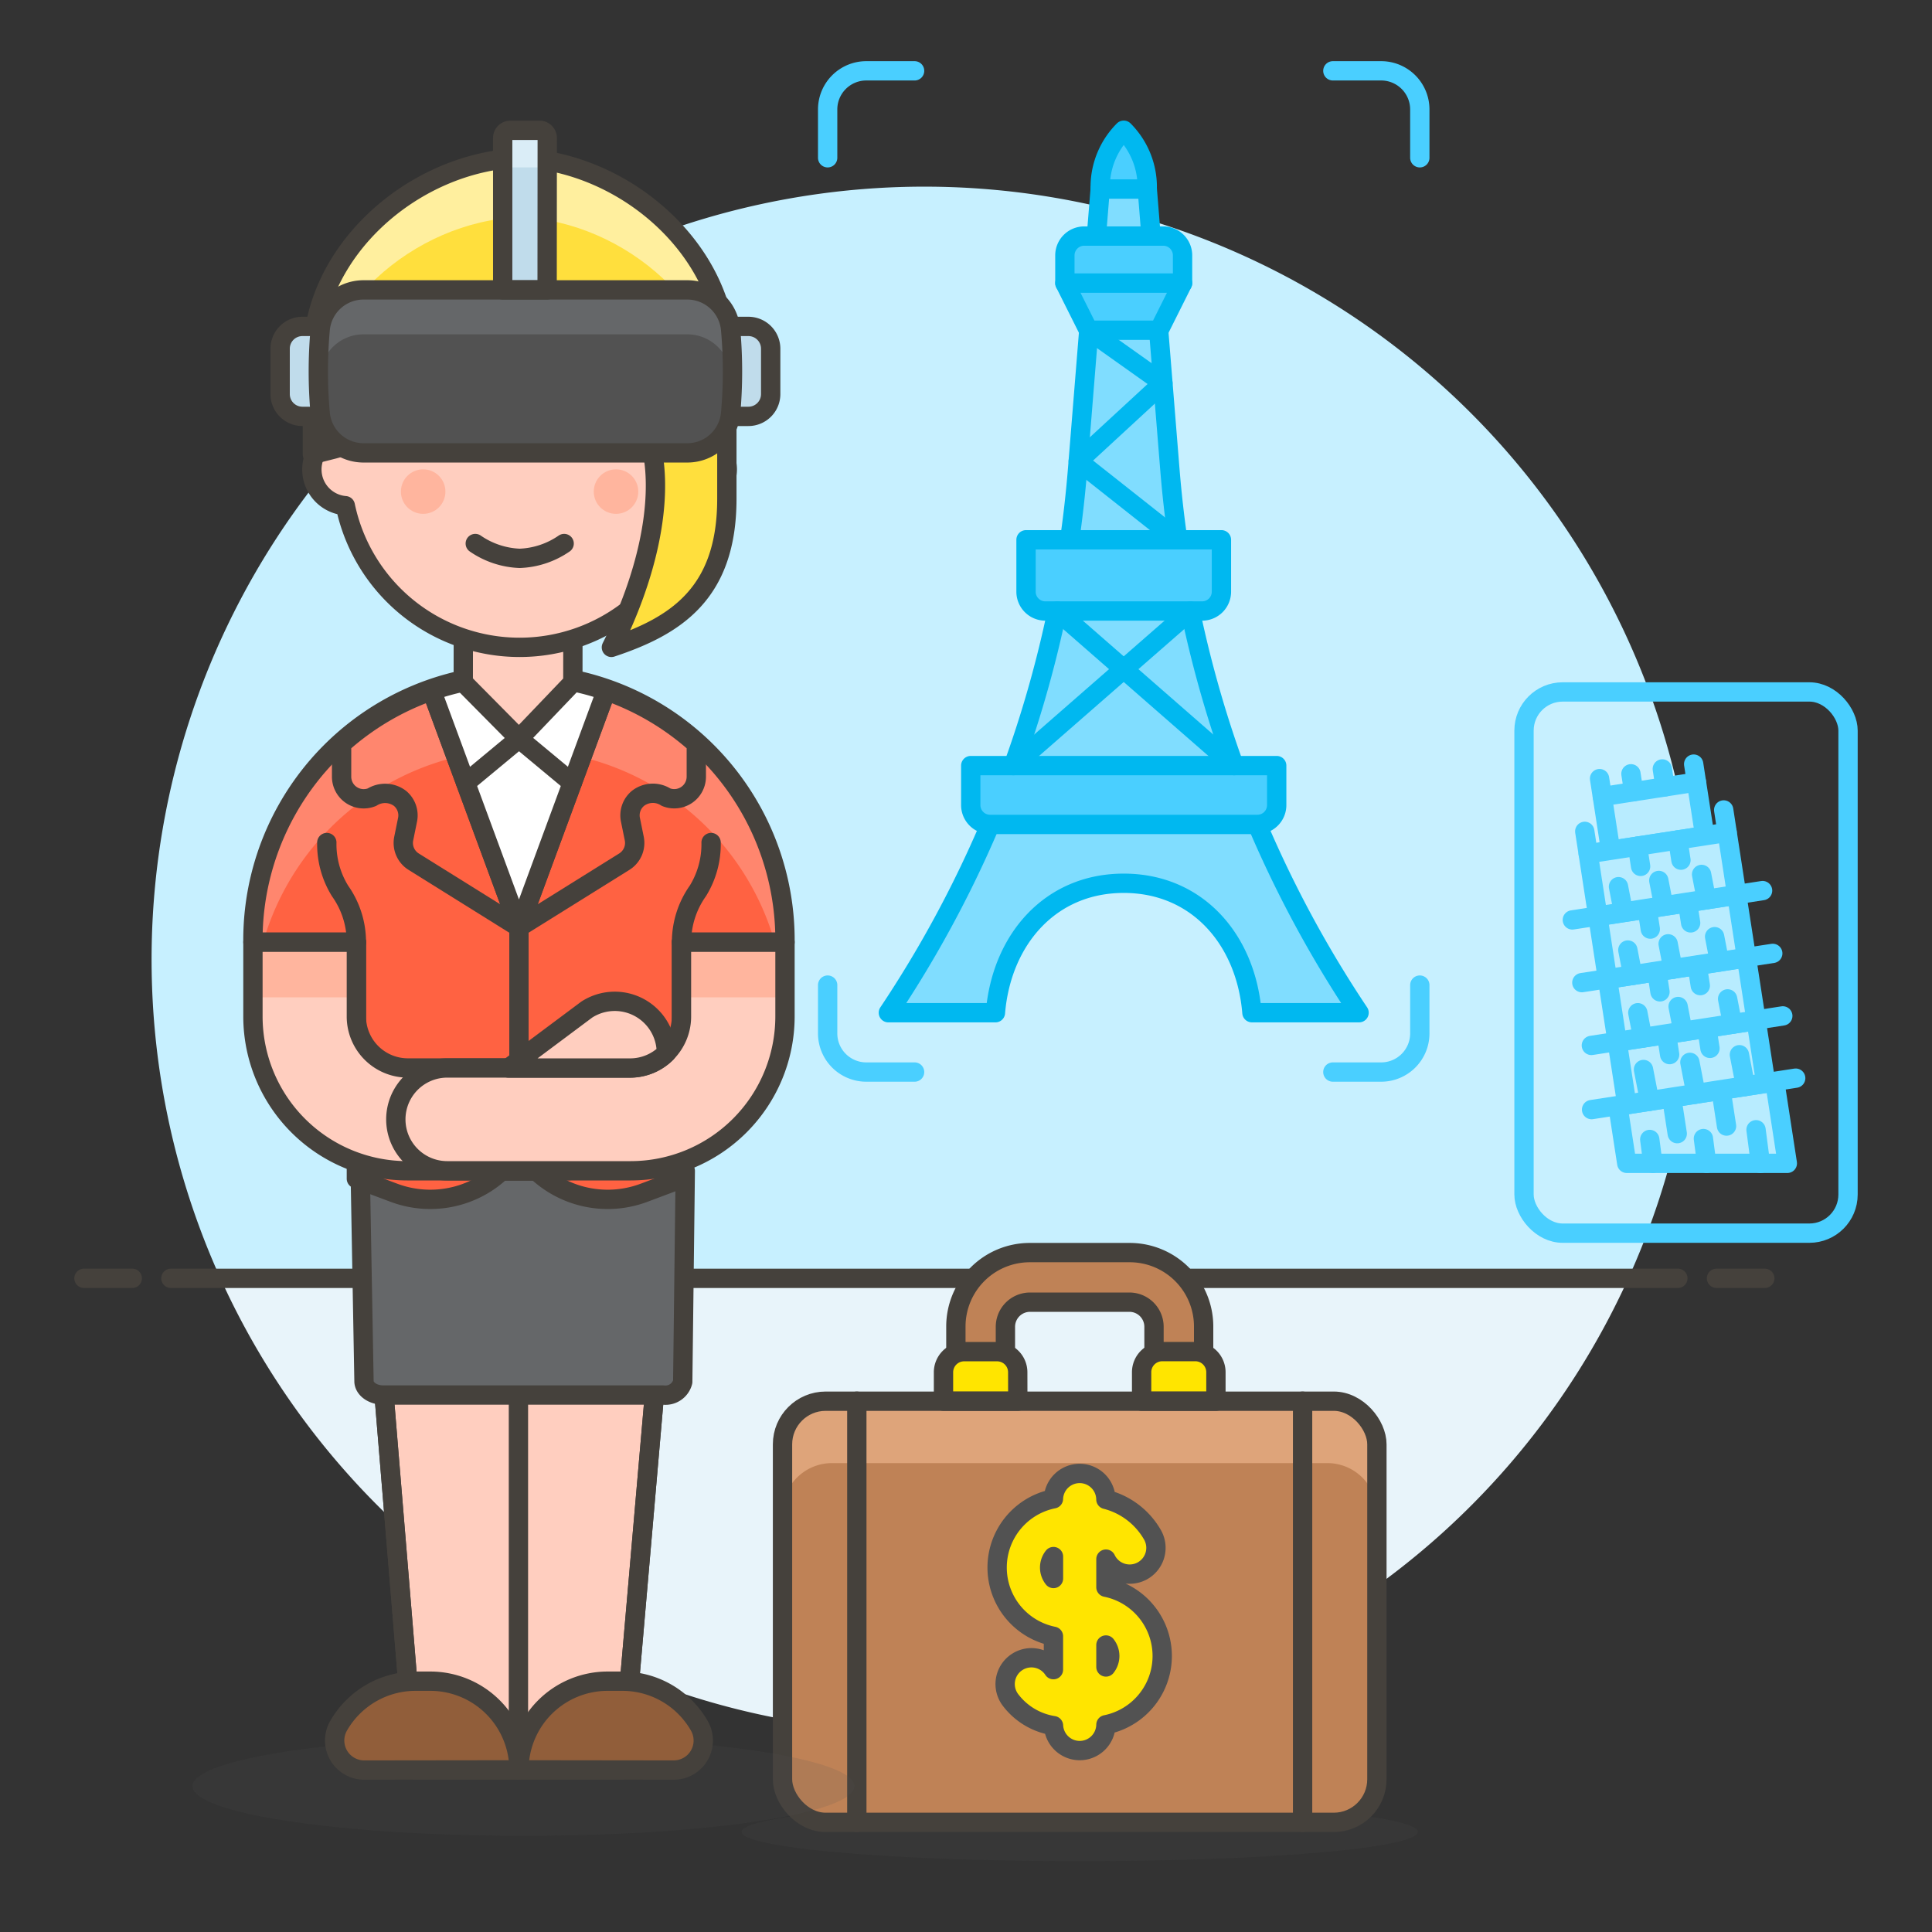 <svg xmlns="http://www.w3.org/2000/svg" viewBox="0 0 100 100"><rect x="0" y="0" width="100" height="100" fill="#333333" stroke="none"/><g class="nc-icon-wrapper"><defs/><path class="a" d="M87.846 49.666a40 40 0 1 0-76.436 16.5h72.872a39.829 39.829 0 0 0 3.564-16.5z" style="" fill="#c7f0ff"/><path class="b" d="M11.41 66.166a40 40 0 0 0 72.872 0z" style="" fill="#e8f4fa"/><path class="c" d="M8.846 66.166h78" fill="none" stroke="#45413c" stroke-linecap="round" stroke-linejoin="round"/><path class="c" d="M4.346 66.166h2.5" fill="none" stroke="#45413c" stroke-linecap="round" stroke-linejoin="round"/><path class="c" d="M88.846 66.166h2.5" fill="none" stroke="#45413c" stroke-linecap="round" stroke-linejoin="round"/><g><path class="d" d="M82.936 41.229l4.872-.751.429 2.783-4.872.751z" stroke-linecap="round" stroke-linejoin="round" fill="#b8ecff" stroke="#4acfff"/><path class="d" d="M83.744 57.252L91.863 56l.649 4.215h-8.311l-.457-2.963z" stroke-linecap="round" stroke-linejoin="round" fill="#b8ecff" stroke="#4acfff"/><path class="d" d="M83.707 53.934l7.19-1.109.501 3.248-7.19 1.109z" stroke-linecap="round" stroke-linejoin="round" fill="#b8ecff" stroke="#4acfff"/><path class="d" d="M83.207 50.686l7.19-1.109.501 3.248-7.19 1.109z" stroke-linecap="round" stroke-linejoin="round" fill="#b8ecff" stroke="#4acfff"/><path class="d" d="M82.706 47.438l7.19-1.108.502 3.247-7.192 1.109z" stroke-linecap="round" stroke-linejoin="round" fill="#b8ecff" stroke="#4acfff"/><path class="d" d="M82.205 44.19l7.191-1.108.5 3.248-7.19 1.108z" stroke-linecap="round" stroke-linejoin="round" fill="#b8ecff" stroke="#4acfff"/><path class="e" d="M89.079 56.43l.286 1.855" fill="none" stroke-linecap="round" stroke-linejoin="round" stroke="#4acfff"/><path class="e" d="M86.528 56.823l.286 1.855" fill="none" stroke-linecap="round" stroke-linejoin="round" stroke="#4acfff"/><path class="e" d="M88.347 53.218l.161 1.046" fill="none" stroke-linecap="round" stroke-linejoin="round" stroke="#4acfff"/><path class="e" d="M86.259 53.54l.161 1.046" fill="none" stroke-linecap="round" stroke-linejoin="round" stroke="#4acfff"/><path class="e" d="M87.846 49.971l.161 1.045" fill="none" stroke-linecap="round" stroke-linejoin="round" stroke="#4acfff"/><path class="e" d="M85.758 50.292l.162 1.046" fill="none" stroke-linecap="round" stroke-linejoin="round" stroke="#4acfff"/><path class="e" d="M87.345 46.723l.162 1.046" fill="none" stroke-linecap="round" stroke-linejoin="round" stroke="#4acfff"/><path class="e" d="M85.258 47.045l.161 1.046" fill="none" stroke-linecap="round" stroke-linejoin="round" stroke="#4acfff"/><path class="e" d="M86.845 43.476l.161 1.046" fill="none" stroke-linecap="round" stroke-linejoin="round" stroke="#4acfff"/><path class="e" d="M84.757 43.798l.161 1.046" fill="none" stroke-linecap="round" stroke-linejoin="round" stroke="#4acfff"/><path class="e" d="M89.396 43.082l-.178-1.159" fill="none" stroke-linecap="round" stroke-linejoin="round" stroke="#4acfff"/><path class="e" d="M82.206 44.191l-.179-1.16" fill="none" stroke-linecap="round" stroke-linejoin="round" stroke="#4acfff"/><path class="e" d="M87.807 40.478l-.143-.928" fill="none" stroke-linecap="round" stroke-linejoin="round" stroke="#4acfff"/><path class="e" d="M82.936 41.229l-.143-.928" fill="none" stroke-linecap="round" stroke-linejoin="round" stroke="#4acfff"/><path class="e" d="M84.56 40.978l-.143-.927" fill="none" stroke-linecap="round" stroke-linejoin="round" stroke="#4acfff"/><path class="e" d="M86.184 40.728l-.143-.928" fill="none" stroke-linecap="round" stroke-linejoin="round" stroke="#4acfff"/><path class="e" d="M91.12 60.215l-.228-1.74" fill="none" stroke-linecap="round" stroke-linejoin="round" stroke="#4acfff"/><path class="e" d="M88.336 60.215l-.168-1.283" fill="none" stroke-linecap="round" stroke-linejoin="round" stroke="#4acfff"/><path class="e" d="M85.553 60.215l-.162-1.237" fill="none" stroke-linecap="round" stroke-linejoin="round" stroke="#4acfff"/><path class="e" d="M90.349 56.234l-.318-1.642" fill="none" stroke-linecap="round" stroke-linejoin="round" stroke="#4acfff"/><path class="e" d="M87.786 56.629l-.318-1.642" fill="none" stroke-linecap="round" stroke-linejoin="round" stroke="#4acfff"/><path class="e" d="M85.385 56.999l-.318-1.642" fill="none" stroke-linecap="round" stroke-linejoin="round" stroke="#4acfff"/><path class="e" d="M89.675 53.013l-.254-1.311" fill="none" stroke-linecap="round" stroke-linejoin="round" stroke="#4acfff"/><path class="e" d="M87.113 53.408l-.254-1.311" fill="none" stroke-linecap="round" stroke-linejoin="round" stroke="#4acfff"/><path class="e" d="M85.027 53.73l-.254-1.312" fill="none" stroke-linecap="round" stroke-linejoin="round" stroke="#4acfff"/><path class="e" d="M89.002 49.792l-.254-1.311" fill="none" stroke-linecap="round" stroke-linejoin="round" stroke="#4acfff"/><path class="e" d="M86.597 50.163l-.254-1.311" fill="none" stroke-linecap="round" stroke-linejoin="round" stroke="#4acfff"/><path class="e" d="M84.511 50.485l-.254-1.312" fill="none" stroke-linecap="round" stroke-linejoin="round" stroke="#4acfff"/><path class="e" d="M88.328 46.572l-.254-1.312" fill="none" stroke-linecap="round" stroke-linejoin="round" stroke="#4acfff"/><path class="e" d="M86.113 46.883l-.254-1.311" fill="none" stroke-linecap="round" stroke-linejoin="round" stroke="#4acfff"/><path class="e" d="M84.027 47.205l-.254-1.311" fill="none" stroke-linecap="round" stroke-linejoin="round" stroke="#4acfff"/><rect class="e" x="78.883" y="35.815" width="16.771" height="28.013" rx="2" fill="none" stroke-linecap="round" stroke-linejoin="round" stroke="#4acfff"/><g><path class="f" d="M58.164 45.718c-3.831 0-6.33 2.948-6.641 6.7h-5.541a59.132 59.132 0 0 0 9.793-28.129l1.171-14.507h2.436l1.17 14.506a59.153 59.153 0 0 0 9.793 28.129H64.8c-.306-3.751-2.8-6.699-6.636-6.699z" stroke-linecap="round" stroke-linejoin="round" fill="#80ddff" stroke="#00b8f0"/><path class="g" d="M54.107 31.626h8.114a1 1 0 0 0 1-1v-2.687H53.107v2.687a1 1 0 0 0 1 1z" stroke-linecap="round" stroke-linejoin="round" stroke="#00b8f0" fill="#4acfff"/><path class="g" d="M55.118 14.655h6.091v-1.436a1 1 0 0 0-1-1h-4.091a1 1 0 0 0-1 1z" stroke-linecap="round" stroke-linejoin="round" stroke="#00b8f0" fill="#4acfff"/><path class="g" d="M61.209 14.655l-1.218 2.436h-3.654l-1.219-2.436h6.091z" stroke-linecap="round" stroke-linejoin="round" stroke="#00b8f0" fill="#4acfff"/><path class="g" d="M59.382 9.782v-.1a4.159 4.159 0 0 0-1.218-2.941 4.159 4.159 0 0 0-1.218 2.941v.1z" stroke-linecap="round" stroke-linejoin="round" stroke="#00b8f0" fill="#4acfff"/><path class="g" d="M50.246 39.627h15.836v2.045a1 1 0 0 1-1 1H51.246a1 1 0 0 1-1-1z" stroke-linecap="round" stroke-linejoin="round" stroke="#00b8f0" fill="#4acfff"/><path class="h" d="M61.61 31.626l-9.161 8.001" fill="none" stroke-linecap="round" stroke-linejoin="round" stroke="#00b8f0"/><path class="h" d="M63.879 39.627l-9.162-8.001" fill="none" stroke-linecap="round" stroke-linejoin="round" stroke="#00b8f0"/><path class="h" d="M60.961 27.939l-5.152-4.071 4.383-4.042-3.855-2.735" fill="none" stroke-linecap="round" stroke-linejoin="round" stroke="#00b8f0"/><g><path class="e" d="M73.489 8.166v-2.5a2 2 0 0 0-2-2h-2.5" fill="none" stroke-linecap="round" stroke-linejoin="round" stroke="#4acfff"/><path class="e" d="M42.839 8.166v-2.5a2 2 0 0 1 2-2h2.5" fill="none" stroke-linecap="round" stroke-linejoin="round" stroke="#4acfff"/><path class="e" d="M73.489 50.989v2.5a2 2 0 0 1-2 2h-2.5" fill="none" stroke-linecap="round" stroke-linejoin="round" stroke="#4acfff"/><path class="e" d="M42.839 50.989v2.5a2 2 0 0 0 2 2h2.5" fill="none" stroke-linecap="round" stroke-linejoin="round" stroke="#4acfff"/></g></g><path class="e" d="M92.945 55.805L82.38 57.433" fill="none" stroke-linecap="round" stroke-linejoin="round" stroke="#4acfff"/><path class="e" d="M92.277 52.583l-9.908 1.528" fill="none" stroke-linecap="round" stroke-linejoin="round" stroke="#4acfff"/><path class="e" d="M91.758 49.347l-9.882 1.514" fill="none" stroke-linecap="round" stroke-linejoin="round" stroke="#4acfff"/><path class="e" d="M91.231 46.097l-9.847 1.518" fill="none" stroke-linecap="round" stroke-linejoin="round" stroke="#4acfff"/></g><g><ellipse class="i" cx="55.885" cy="94.816" rx="17.498" ry="1.518" fill="#525252" opacity="0.15"/><rect class="j" x="40.503" y="72.526" width="30.765" height="21.799" rx="2.232" style="" fill="#bf8256"/><path class="k" d="M71.268 78.294v-3.537a2.231 2.231 0 0 0-2.232-2.231h-26.3a2.231 2.231 0 0 0-2.236 2.231v3.537a2.564 2.564 0 0 1 2.564-2.564H68.7a2.564 2.564 0 0 1 2.568 2.564z" style="" fill="#dea47a"/><path class="l" d="M49.476 71.244V68.66a3.826 3.826 0 0 1 3.824-3.826h5.167A3.826 3.826 0 0 1 62.3 68.66v2.584h-2.569v-2.571a1.275 1.275 0 0 0-1.275-1.273h-5.141a1.275 1.275 0 0 0-1.275 1.275v2.571z" stroke="#45413c" stroke-linecap="round" stroke-linejoin="round" fill="#bf8256"/><path class="m" d="M52.681 72.526h-3.846v-1.5a1.068 1.068 0 0 1 1.065-1.064h1.71a1.068 1.068 0 0 1 1.068 1.068z" stroke="#45413c" stroke-linecap="round" stroke-linejoin="round" fill="#ffe500"/><path class="m" d="M62.936 72.526H59.09v-1.5a1.068 1.068 0 0 1 1.068-1.068h1.71a1.068 1.068 0 0 1 1.068 1.068z" stroke="#45413c" stroke-linecap="round" stroke-linejoin="round" fill="#ffe500"/><path class="c" d="M44.349 72.526v21.798" fill="none" stroke="#45413c" stroke-linecap="round" stroke-linejoin="round"/><path class="c" d="M67.422 72.526v21.798" fill="none" stroke="#45413c" stroke-linecap="round" stroke-linejoin="round"/><rect class="c" x="40.503" y="72.526" width="30.765" height="21.799" rx="2.232" fill="none" stroke="#45413c" stroke-linecap="round" stroke-linejoin="round"/><path class="n" d="M55.885 90.61a1.36 1.36 0 0 1-1.356-1.29 3.461 3.461 0 0 1-2.229-1.335 1.361 1.361 0 1 1 2.226-1.564v-1.727a3.629 3.629 0 0 1 0-7.116 1.358 1.358 0 0 1 2.715.02v.01a3.878 3.878 0 0 1 2.395 1.806 1.36 1.36 0 1 1-2.393 1.286v1.455a3.63 3.63 0 0 1 0 7.117 1.36 1.36 0 0 1-1.358 1.338zm1.358-4.328a.914.914 0 0 0 0-1.136zm-2.715-5.714a.909.909 0 0 0 0 1.135z" stroke-linecap="round" stroke-linejoin="round" fill="#ffe500" stroke="#525252"/></g><g><ellipse class="i" cx="27.095" cy="92.452" rx="17.131" ry="2.57" fill="#525252" opacity="0.15"/><path class="o" d="M19.144 63.289l2.335 28.305h10.71l2.455-28.305h-15.5z" stroke="#45413c" stroke-linecap="round" stroke-linejoin="round" fill="#ffcebf"/><path class="c" d="M26.834 69.424v22.17" fill="none" stroke="#45413c" stroke-linecap="round" stroke-linejoin="round"/><path class="c" d="M19.144 63.289l2.335 28.305h10.71l2.455-28.305h-15.5z" fill="none" stroke="#45413c" stroke-linecap="round" stroke-linejoin="round"/><path class="p" d="M26.861 91.608a4.59 4.59 0 0 0-4.59-4.59h-.765a4.591 4.591 0 0 0-3.976 2.3 1.53 1.53 0 0 0 1.326 2.3z" stroke="#45413c" stroke-linecap="round" stroke-linejoin="round" fill="#915e3a"/><path class="p" d="M26.861 91.608a4.59 4.59 0 0 1 4.59-4.59h.765a4.589 4.589 0 0 1 3.976 2.3 1.529 1.529 0 0 1-1.325 2.3z" stroke="#45413c" stroke-linecap="round" stroke-linejoin="round" fill="#915e3a"/><path class="q" d="M18.841 71.523c.029.384.47.685 1 .685h14.497a.922.922 0 0 0 1-.685l.132-10.915H18.644z" stroke="#45413c" stroke-linecap="round" stroke-linejoin="round" fill="#656769"/><path class="r" d="M40.631 48.769a13.77 13.77 0 1 0-27.539 0h5.354v12.24l1.945.729a5.355 5.355 0 0 0 6.471-2.259 5.354 5.354 0 0 0 6.471 2.259l1.943-.729v-12.24z" style="" fill="#ff6242"/><path class="s" d="M26.861 38.794A13.774 13.774 0 0 1 40.1 48.769h.53a13.77 13.77 0 1 0-27.539 0h.529a13.776 13.776 0 0 1 13.241-9.975z" style="" fill="#ff866e"/><path class="c" d="M40.631 48.769a13.77 13.77 0 1 0-27.539 0h5.354v12.24l1.945.729a5.355 5.355 0 0 0 6.471-2.259 5.354 5.354 0 0 0 6.471 2.259l1.943-.729v-12.24z" fill="none" stroke="#45413c" stroke-linecap="round" stroke-linejoin="round"/><path class="c" d="M18.446 48.769a4.583 4.583 0 0 0-.843-2.652 4.589 4.589 0 0 1-.687-2.507" fill="none" stroke="#45413c" stroke-linecap="round" stroke-linejoin="round"/><path class="c" d="M35.276 48.769a4.59 4.59 0 0 1 .843-2.652 4.589 4.589 0 0 0 .687-2.507" fill="none" stroke="#45413c" stroke-linecap="round" stroke-linejoin="round"/><path class="c" d="M26.861 48.004v11.475" fill="none" stroke="#45413c" stroke-linecap="round" stroke-linejoin="round"/><path class="t" d="M13.092 48.769v3.851a7.991 7.991 0 0 0 7.982 7.98h8.167a2.661 2.661 0 0 0 0-5.322h-8.134a2.664 2.664 0 0 1-2.661-2.661v-3.848z" style="" fill="#ffcebf"/><path class="u" d="M13.092 48.769h5.355v2.853h-5.355z" style="" fill="#ffb59e"/><path class="c" d="M13.092 48.769v3.851a7.991 7.991 0 0 0 7.982 7.98h8.167a2.661 2.661 0 0 0 0-5.322h-8.134a2.664 2.664 0 0 1-2.661-2.661v-3.848z" fill="none" stroke="#45413c" stroke-linecap="round" stroke-linejoin="round"/><path class="t" d="M40.631 48.769v3.851a7.992 7.992 0 0 1-7.982 7.98h-9.5a2.661 2.661 0 1 1 0-5.322h9.463a2.664 2.664 0 0 0 2.661-2.661v-3.848z" style="" fill="#ffcebf"/><path class="u" d="M35.276 48.769h5.355v2.853h-5.355z" style="" fill="#ffb59e"/><path class="c" d="M40.631 48.769v3.851a7.992 7.992 0 0 1-7.982 7.98h-9.5a2.661 2.661 0 1 1 0-5.322h9.463a2.664 2.664 0 0 0 2.661-2.661v-3.848z" fill="none" stroke="#45413c" stroke-linecap="round" stroke-linejoin="round"/><path class="o" d="M34.49 54.506a2.67 2.67 0 0 0-4.122-2.248l-4.049 3.023h6.3a2.651 2.651 0 0 0 1.871-.775z" stroke="#45413c" stroke-linecap="round" stroke-linejoin="round" fill="#ffcebf"/><path class="c" d="M31.377 35.757a13.746 13.746 0 0 1 4.664 2.748V40.2a1.142 1.142 0 0 1-1.567 1.061 1.259 1.259 0 0 0-1.454.063 1.143 1.143 0 0 0-.39 1.1l.2.982a1.142 1.142 0 0 1-.515 1.193L26.861 48z" fill="none" stroke="#45413c" stroke-linecap="round" stroke-linejoin="round"/><path class="c" d="M17.681 38.505a13.772 13.772 0 0 1 4.664-2.748L26.861 48l-5.45-3.4a1.143 1.143 0 0 1-.515-1.193l.2-.982a1.145 1.145 0 0 0-.39-1.1 1.28 1.28 0 0 0-1.454-.063 1.143 1.143 0 0 1-1.571-1.062z" fill="none" stroke="#45413c" stroke-linecap="round" stroke-linejoin="round"/><path class="v" d="M22.345 35.757a13.832 13.832 0 0 1 9.032 0L26.861 48z" stroke="#45413c" stroke-linecap="round" stroke-linejoin="round" fill="#fff"/><path class="v" d="M26.864 38.235l2.751 2.287" stroke="#45413c" stroke-linecap="round" stroke-linejoin="round" fill="#fff"/><path class="o" d="M29.651 35.32l-2.787 2.915-2.885-2.915.006-6.143h5.672l-.006 6.143z" stroke="#45413c" stroke-linecap="round" stroke-linejoin="round" fill="#ffcebf"/><path class="v" d="M26.864 38.235l-2.757 2.287" stroke="#45413c" stroke-linecap="round" stroke-linejoin="round" fill="#fff"/><path class="o" d="M37.644 24.293a1.893 1.893 0 0 0-1.536-1.842v-1.229a9.215 9.215 0 0 0-18.429 0v1.229a1.881 1.881 0 0 0 .194 3.724 9.215 9.215 0 0 0 18.041 0 1.9 1.9 0 0 0 1.73-1.882z" stroke="#45413c" stroke-linecap="round" stroke-linejoin="round" fill="#ffcebf"/><circle class="u" cx="21.903" cy="25.445" r="1.152" style="" fill="#ffb59e"/><circle class="u" cx="31.885" cy="25.445" r="1.152" style="" fill="#ffb59e"/><path class="c" d="M29.2 28.133a4.329 4.329 0 0 1-2.3.767 4.333 4.333 0 0 1-2.3-.767" fill="none" stroke="#45413c" stroke-linecap="round" stroke-linejoin="round"/><circle class="w" cx="23.438" cy="22.374" r="1.152" style="" fill="#45413c"/><circle class="w" cx="30.349" cy="22.374" r="1.152" style="" fill="#45413c"/><path class="x" d="M17.28 23.245a3.142 3.142 0 0 0 2.3-2.425c2.149-10.463 4.072-1.171 10.218-1.171 4.62 0 5.544 6.468 1.848 13.859 3.311-1.1 5.976-2.772 5.976-7.691V18.47c0-5.492-5.241-10.084-10.725-10.3-5.485.218-10.726 4.81-10.726 10.3v5.055z" style="" fill="#ffdf3d"/><path class="y" d="M26.894 8.168c-5.485.218-10.726 4.81-10.726 10.3v3.071c0-5.492 5.241-10.084 10.726-10.3 5.484.217 10.725 4.809 10.725 10.3V18.47c0-5.492-5.241-10.084-10.725-10.302z" style="" fill="#ffef9e"/><path class="c" d="M17.28 23.245a3.142 3.142 0 0 0 2.3-2.425c2.149-10.463 4.072-1.171 10.218-1.171 4.62 0 5.544 6.468 1.848 13.859 3.311-1.1 5.976-2.772 5.976-7.691V18.47c0-5.492-5.241-10.084-10.725-10.3-5.485.218-10.726 4.81-10.726 10.3v5.055z" fill="none" stroke="#45413c" stroke-linecap="round" stroke-linejoin="round"/><path class="z" d="M17.674 21.552h-2.02A1.154 1.154 0 0 1 14.5 20.4v-2.35a1.154 1.154 0 0 1 1.154-1.155h2.02z" stroke="#45413c" stroke-linecap="round" stroke-linejoin="round" fill="#c0dceb"/><path class="z" d="M36.717 21.552h2.02a1.154 1.154 0 0 0 1.154-1.152v-2.35a1.155 1.155 0 0 0-1.154-1.155h-2.02z" stroke="#45413c" stroke-linecap="round" stroke-linejoin="round" fill="#c0dceb"/><path class="aa" d="M37.821 17.1a24.347 24.347 0 0 1 0 4.252 2.253 2.253 0 0 1-2.221 2.089H18.788a2.256 2.256 0 0 1-2.219-2.091 24.381 24.381 0 0 1 0-4.255 2.253 2.253 0 0 1 2.219-2.09H35.6a2.253 2.253 0 0 1 2.221 2.095z" style="" fill="#525252"/><path class="ab" d="M16.505 20.373c.016-.326.036-.652.064-.977a2.253 2.253 0 0 1 2.219-2.091H35.6a2.253 2.253 0 0 1 2.221 2.095c.028.324.048.649.064.975a24.371 24.371 0 0 0-.064-3.276 2.253 2.253 0 0 0-2.221-2.094H18.788a2.253 2.253 0 0 0-2.219 2.09 24.567 24.567 0 0 0-.064 3.278z" style="" fill="#656769"/><path class="ac" d="M28.319 15.005h-2.3V7.144a.4.4 0 0 1 .4-.4h1.506a.4.4 0 0 1 .4.4z" style="" fill="#c0dceb"/><path class="c" d="M37.821 17.1a24.347 24.347 0 0 1 0 4.252 2.253 2.253 0 0 1-2.221 2.089H18.788a2.256 2.256 0 0 1-2.219-2.091 24.381 24.381 0 0 1 0-4.255 2.253 2.253 0 0 1 2.219-2.09H35.6a2.253 2.253 0 0 1 2.221 2.095z" fill="none" stroke="#45413c" stroke-linecap="round" stroke-linejoin="round"/><path class="ad" d="M28.319 8.664h-2.3v-1.52a.4.4 0 0 1 .4-.4h1.506a.4.4 0 0 1 .4.4z" style="" fill="#daedf7"/><path class="c" d="M28.319 15.005h-2.3V7.144a.4.4 0 0 1 .4-.4h1.506a.4.4 0 0 1 .4.4z" fill="none" stroke="#45413c" stroke-linecap="round" stroke-linejoin="round"/></g></g></svg>